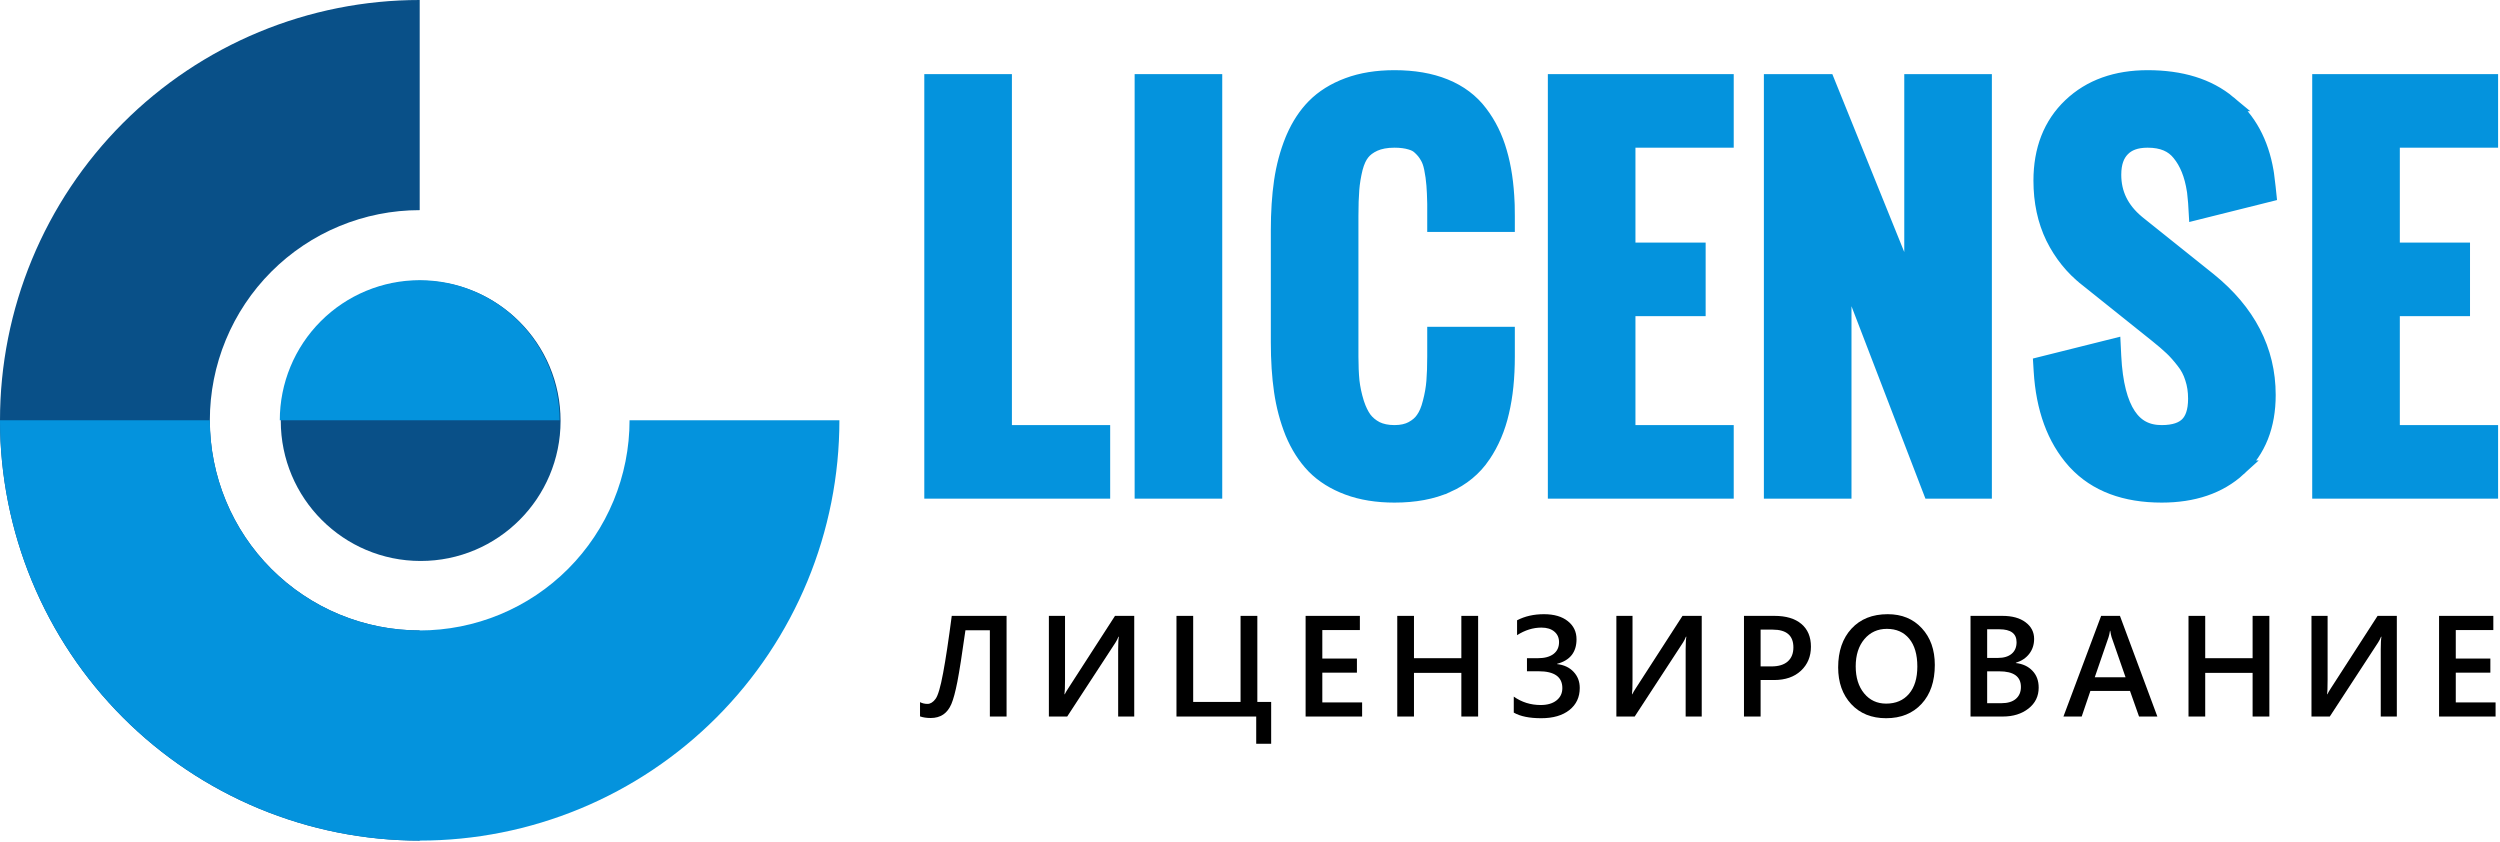 <?xml version="1.0" encoding="UTF-8"?> <svg xmlns="http://www.w3.org/2000/svg" width="1113" height="375" viewBox="0 0 1113 375" fill="none"><path d="M187.283 249.743C221.682 249.743 249.566 221.819 249.566 187.371C249.566 152.924 221.682 125 187.283 125C152.884 125 125 152.924 125 187.371C125 221.819 152.884 249.743 187.283 249.743Z" fill="#095088"></path><path d="M186.85 0C162.313 0 138.015 4.84 115.345 14.243C92.676 23.647 72.078 37.429 54.727 54.804C37.377 72.181 23.614 92.807 14.223 115.509C4.834 138.211 0 162.543 0 187.115C0 211.687 4.834 236.02 14.223 258.722C23.614 281.424 37.377 302.05 54.727 319.426C72.078 336.801 92.676 350.584 115.345 359.988C138.015 369.39 162.313 374.231 186.85 374.231V280.673C174.581 280.673 162.433 278.253 151.098 273.551C139.763 268.85 129.464 261.958 120.789 253.271C112.113 244.583 105.232 234.27 100.537 222.919C95.841 211.568 93.425 199.402 93.425 187.115C93.425 174.829 95.841 162.663 100.537 151.312C105.232 139.961 112.113 129.647 120.789 120.96C129.464 112.272 139.763 105.381 151.098 100.68C162.433 95.977 174.581 93.558 186.85 93.558V0Z" fill="#095088"></path><path d="M0 187.115C0 211.687 4.834 236.02 14.223 258.722C23.614 281.424 37.377 302.05 54.727 319.426C72.078 336.801 92.676 350.584 115.345 359.987C138.015 369.39 162.313 374.231 186.85 374.231C211.388 374.231 235.686 369.39 258.355 359.987C281.025 350.584 301.622 336.801 318.974 319.426C336.324 302.05 350.087 281.424 359.478 258.722C368.867 236.02 373.701 211.687 373.701 187.115H280.276C280.276 199.402 277.859 211.567 273.164 222.918C268.469 234.269 261.587 244.583 252.912 253.271C244.237 261.958 233.938 268.849 222.603 273.551C211.268 278.253 199.12 280.673 186.85 280.673C174.581 280.673 162.433 278.253 151.098 273.551C139.763 268.849 129.464 261.958 120.789 253.271C112.113 244.583 105.232 234.269 100.537 222.918C95.841 211.567 93.425 199.402 93.425 187.115H0Z" fill="#0493DD"></path><path d="M249.134 187.115C249.134 170.573 242.572 154.708 230.892 143.011C219.211 131.314 203.369 124.742 186.851 124.742C170.332 124.742 154.49 131.314 142.809 143.011C131.129 154.708 124.566 170.573 124.566 187.115H186.851H249.134Z" fill="#0493DD"></path><path d="M1108.65 36.5V62.25H1064.9V111.5H1096.15V137.25H1064.9V192.75H1108.65V218.5H1032.9V36.5H1108.65Z" fill="#0493DD" stroke="#0493DD" stroke-width="7"></path><path d="M956.137 34.742C970.895 34.742 983.037 38.37 992.171 46.006H992.17C1001.05 53.313 1006.51 63.519 1008.71 76.307L1008.91 77.554L1008.92 77.591C1009.12 79.016 1009.35 80.95 1009.62 83.374L1009.94 86.406L1006.99 87.145L981.985 93.395L977.891 94.419L977.643 90.205C977.584 89.216 977.435 87.663 977.182 85.503L977.08 84.806C975.991 77.655 973.709 72.195 970.425 68.199L970.408 68.179L970.393 68.158C967.359 64.353 962.812 62.25 956.137 62.25C950.822 62.25 947.217 63.731 944.792 66.254L944.78 66.267L944.769 66.278C942.325 68.771 940.887 72.445 940.887 77.793C940.887 86.189 944.266 93.267 951.369 99.193L952.068 99.763L983.323 124.767L983.337 124.778C1000.69 138.812 1009.64 155.874 1009.64 175.84C1009.64 189.437 1005.39 200.479 996.588 208.496L996.589 208.497C987.916 216.453 976.382 220.258 962.387 220.258C946.18 220.258 933.23 215.552 924.087 205.707L923.654 205.234L923.646 205.224C914.715 195.239 909.904 181.781 908.894 165.213L908.716 162.31L911.538 161.604L936.538 155.354L940.672 154.321L940.883 158.577C941.489 170.82 943.822 179.452 947.477 184.934C950.973 190.179 955.804 192.75 962.387 192.75C968.097 192.75 971.737 191.325 973.975 189.088C976.212 186.851 977.637 183.21 977.637 177.5C977.637 174.118 977.163 171.079 976.254 168.353L976.24 168.312L976.228 168.271C975.38 165.503 974.058 163 972.251 160.741L972.226 160.708C970.21 158.126 968.451 156.168 966.946 154.779L966.92 154.755L966.895 154.729C965.31 153.206 963.089 151.295 960.2 148.983L928.95 123.983V123.982C922.802 119.155 917.899 113.051 914.236 105.726L914.228 105.708L914.22 105.69C910.572 98.184 908.789 89.738 908.789 80.43C908.789 66.754 913.07 55.52 921.889 47.132C930.671 38.778 942.21 34.742 956.137 34.742Z" fill="#0493DD" stroke="#0493DD" stroke-width="7"></path><path d="M813.392 36.5L814.276 38.688L851.281 130.209V36.5H883.281V218.5H859.604L858.74 216.255L820.781 117.462V218.5H788.781V36.5H813.392Z" fill="#0493DD" stroke="#0493DD" stroke-width="7"></path><path d="M768.352 36.5V62.25H724.602V111.5H755.852V137.25H724.602V192.75H768.352V218.5H692.602V36.5H768.352Z" fill="#0493DD" stroke="#0493DD" stroke-width="7"></path><path d="M620.82 34.742C629.292 34.742 636.792 35.995 643.232 38.613C649.679 41.234 654.925 45.146 658.854 50.375H658.855C662.72 55.433 665.571 61.263 667.438 67.819H667.439C669.36 74.335 670.464 81.844 670.8 90.305L670.846 91.429C670.884 92.676 670.902 94.29 670.902 96.25V99.75H638.902V90.71C638.838 87.322 638.71 84.482 638.523 82.178L638.522 82.17C638.339 79.843 638.001 77.442 637.506 74.964C637.041 72.638 636.378 70.909 635.613 69.666L635.572 69.6L635.534 69.532C634.75 68.121 633.72 66.819 632.42 65.627L632.364 65.575L632.311 65.522C631.3 64.511 629.937 63.71 628.087 63.196L628.044 63.185L628.001 63.172C626.065 62.58 623.689 62.25 620.82 62.25C617.163 62.25 614.194 62.839 611.815 63.892C609.369 65.004 607.61 66.375 606.391 67.936L606.357 67.978C605.137 69.491 604.048 71.716 603.219 74.837C602.417 78.109 601.898 81.301 601.653 84.414V84.42C601.403 87.55 601.273 91.486 601.273 96.25V158.75C601.273 162.821 601.432 166.477 601.744 169.726C602.11 172.868 602.777 176.021 603.75 179.187L603.932 179.751C604.85 182.523 605.966 184.775 607.238 186.565C608.581 188.366 610.357 189.874 612.639 191.076C614.868 192.155 617.564 192.75 620.82 192.75C624.082 192.75 626.677 192.122 628.735 191.018C630.972 189.817 632.602 188.356 633.741 186.672L633.761 186.643L633.781 186.614C635.026 184.851 636.082 182.453 636.854 179.303L636.862 179.272L636.87 179.243C637.733 175.976 638.28 172.828 638.522 169.799C638.774 166.66 638.902 162.981 638.902 158.75V149H670.902V158.75C670.902 167.999 670.072 176.224 668.366 183.389C666.717 190.59 663.986 197.042 660.146 202.699L660.147 202.7C656.241 208.487 650.896 212.869 644.221 215.852L644.22 215.851C637.603 218.836 629.765 220.258 620.82 220.258C613.14 220.258 606.234 219.171 600.166 216.913C594.167 214.681 589.116 211.56 585.12 207.491L585.099 207.47C581.173 203.402 578.019 198.427 575.598 192.615L575.588 192.593L575.578 192.569C573.256 186.765 571.627 180.605 570.678 174.099C569.737 167.646 569.273 160.41 569.273 152.402V102.5C569.273 94.493 569.737 87.256 570.678 80.804C571.627 74.296 573.258 68.163 575.584 62.417L575.592 62.398L576.055 61.306C578.412 55.897 581.42 51.276 585.12 47.509C589.116 43.44 594.167 40.319 600.166 38.087C606.234 35.829 613.14 34.742 620.82 34.742Z" fill="#0493DD" stroke="#0493DD" stroke-width="7"></path><path d="M540.641 36.5V218.5H508.641V36.5H540.641Z" fill="#0493DD" stroke="#0493DD" stroke-width="7"></path><path d="M447 36.5V192.75H490.75V218.5H415V36.5H447Z" fill="#0493DD" stroke="#0493DD" stroke-width="7"></path><path d="M1111.03 319H1085.87V274.188H1110.03V280.5H1093.31V293.188H1108.71V299.469H1093.31V312.719H1111.03V319Z" fill="black"></path><path d="M1067.07 319H1059.91V289.156C1059.91 286.469 1060.01 284.573 1060.22 283.469H1060.04C1059.68 284.406 1059.24 285.271 1058.72 286.062L1037.22 319H1029.07V274.188H1036.25V302.688C1036.25 305.958 1036.17 308.094 1036 309.094H1036.13C1036.55 308.26 1037.09 307.344 1037.75 306.344L1058.5 274.188H1067.07V319Z" fill="black"></path><path d="M1010.32 319H1002.86V299.562H981.762V319H974.324V274.188H981.762V293.031H1002.86V274.188H1010.32V319Z" fill="black"></path><path d="M960.457 319H952.301L948.27 307.594H930.645L926.77 319H918.645L935.426 274.188H943.801L960.457 319ZM946.301 301.531L940.082 283.656C939.895 283.073 939.697 282.135 939.488 280.844H939.363C939.176 282.031 938.967 282.969 938.738 283.656L932.582 301.531H946.301Z" fill="black"></path><path d="M877.277 319V274.188H891.496C895.829 274.188 899.257 275.135 901.777 277.031C904.319 278.927 905.59 281.396 905.59 284.438C905.59 286.979 904.871 289.188 903.434 291.062C901.996 292.938 900.007 294.271 897.465 295.062V295.188C900.548 295.542 903.007 296.688 904.84 298.625C906.694 300.542 907.621 303.042 907.621 306.125C907.621 309.958 906.111 313.062 903.09 315.438C900.069 317.812 896.257 319 891.652 319H877.277ZM884.684 280.156V292.906H889.496C892.079 292.906 894.1 292.302 895.559 291.094C897.038 289.865 897.777 288.135 897.777 285.906C897.777 282.073 895.215 280.156 890.09 280.156H884.684ZM884.684 298.875V313.062H891.027C893.798 313.062 895.934 312.427 897.434 311.156C898.954 309.865 899.715 308.094 899.715 305.844C899.715 301.198 896.496 298.875 890.059 298.875H884.684Z" fill="black"></path><path d="M839.691 319.75C833.233 319.75 828.056 317.656 824.16 313.469C820.285 309.281 818.348 303.833 818.348 297.125C818.348 289.917 820.327 284.167 824.285 279.875C828.243 275.583 833.618 273.438 840.41 273.438C846.702 273.438 851.764 275.521 855.598 279.688C859.452 283.854 861.379 289.302 861.379 296.031C861.379 303.344 859.41 309.125 855.473 313.375C851.535 317.625 846.275 319.75 839.691 319.75ZM840.035 279.969C835.931 279.969 832.587 281.5 830.004 284.562C827.441 287.625 826.16 291.656 826.16 296.656C826.16 301.635 827.41 305.646 829.91 308.688C832.41 311.729 835.681 313.25 839.723 313.25C844.014 313.25 847.4 311.802 849.879 308.906C852.358 306.01 853.598 301.958 853.598 296.75C853.598 291.396 852.389 287.26 849.973 284.344C847.577 281.427 844.264 279.969 840.035 279.969Z" fill="black"></path><path d="M783.824 302.75V319H776.418V274.188H790.012C795.158 274.188 799.147 275.385 801.98 277.781C804.814 280.177 806.23 283.552 806.23 287.906C806.23 292.26 804.751 295.823 801.793 298.594C798.835 301.365 794.835 302.75 789.793 302.75H783.824ZM783.824 280.312V296.688H788.637C791.824 296.688 794.251 295.948 795.918 294.469C797.585 292.99 798.418 290.906 798.418 288.219C798.418 282.948 795.355 280.312 789.23 280.312H783.824Z" fill="black"></path><path d="M757.609 319H750.453V289.156C750.453 286.469 750.557 284.573 750.766 283.469H750.578C750.224 284.406 749.786 285.271 749.266 286.062L727.766 319H719.609V274.188H726.797V302.688C726.797 305.958 726.714 308.094 726.547 309.094H726.672C727.089 308.26 727.63 307.344 728.297 306.344L749.047 274.188H757.609V319Z" fill="black"></path><path d="M673.93 317.25V310.125C677.451 312.625 681.451 313.875 685.93 313.875C688.867 313.875 691.201 313.198 692.93 311.844C694.68 310.469 695.555 308.635 695.555 306.344C695.555 301.344 692.023 298.844 684.961 298.844H679.805V293.031H684.648C687.648 293.031 689.971 292.406 691.617 291.156C693.263 289.906 694.086 288.146 694.086 285.875C694.086 283.917 693.388 282.354 691.992 281.188C690.596 280 688.68 279.406 686.242 279.406C682.534 279.406 678.919 280.531 675.398 282.781V276.156C678.857 274.344 682.846 273.438 687.367 273.438C691.867 273.438 695.409 274.469 697.992 276.531C700.576 278.573 701.867 281.26 701.867 284.594C701.867 290.365 698.982 294.01 693.211 295.531V295.656C696.294 296.01 698.742 297.156 700.555 299.094C702.388 301.031 703.305 303.427 703.305 306.281C703.305 310.385 701.773 313.656 698.711 316.094C695.648 318.531 691.461 319.75 686.148 319.75C680.878 319.75 676.805 318.917 673.93 317.25Z" fill="black"></path><path d="M658.062 319H650.594V299.562H629.5V319H622.062V274.188H629.5V293.031H650.594V274.188H658.062V319Z" fill="black"></path><path d="M606.414 319H581.258V274.188H605.414V280.5H588.695V293.188H604.102V299.469H588.695V312.719H606.414V319Z" fill="black"></path><path d="M565.922 331.125H559.266V319H523.766V274.188H531.203V312.5H552.297V274.188H559.766V312.5H565.922V331.125Z" fill="black"></path><path d="M504.961 319H497.805V289.156C497.805 286.469 497.909 284.573 498.117 283.469H497.93C497.576 284.406 497.138 285.271 496.617 286.062L475.117 319H466.961V274.188H474.148V302.688C474.148 305.958 474.065 308.094 473.898 309.094H474.023C474.44 308.26 474.982 307.344 475.648 306.344L496.398 274.188H504.961V319Z" fill="black"></path><path d="M448.125 319H440.688V280.594H429.812C428.292 291.406 427.094 299.052 426.219 303.531C425.344 307.99 424.458 311.281 423.562 313.406C422.667 315.51 421.448 317.083 419.906 318.125C418.365 319.146 416.521 319.656 414.375 319.656C412.542 319.656 410.948 319.417 409.594 318.938V312.594C410.594 313.115 411.708 313.375 412.938 313.375C414.208 313.375 415.396 312.635 416.5 311.156C417.604 309.677 418.729 305.833 419.875 299.625C421.042 293.396 422.323 284.917 423.719 274.188H448.125V319Z" fill="black"></path></svg> 